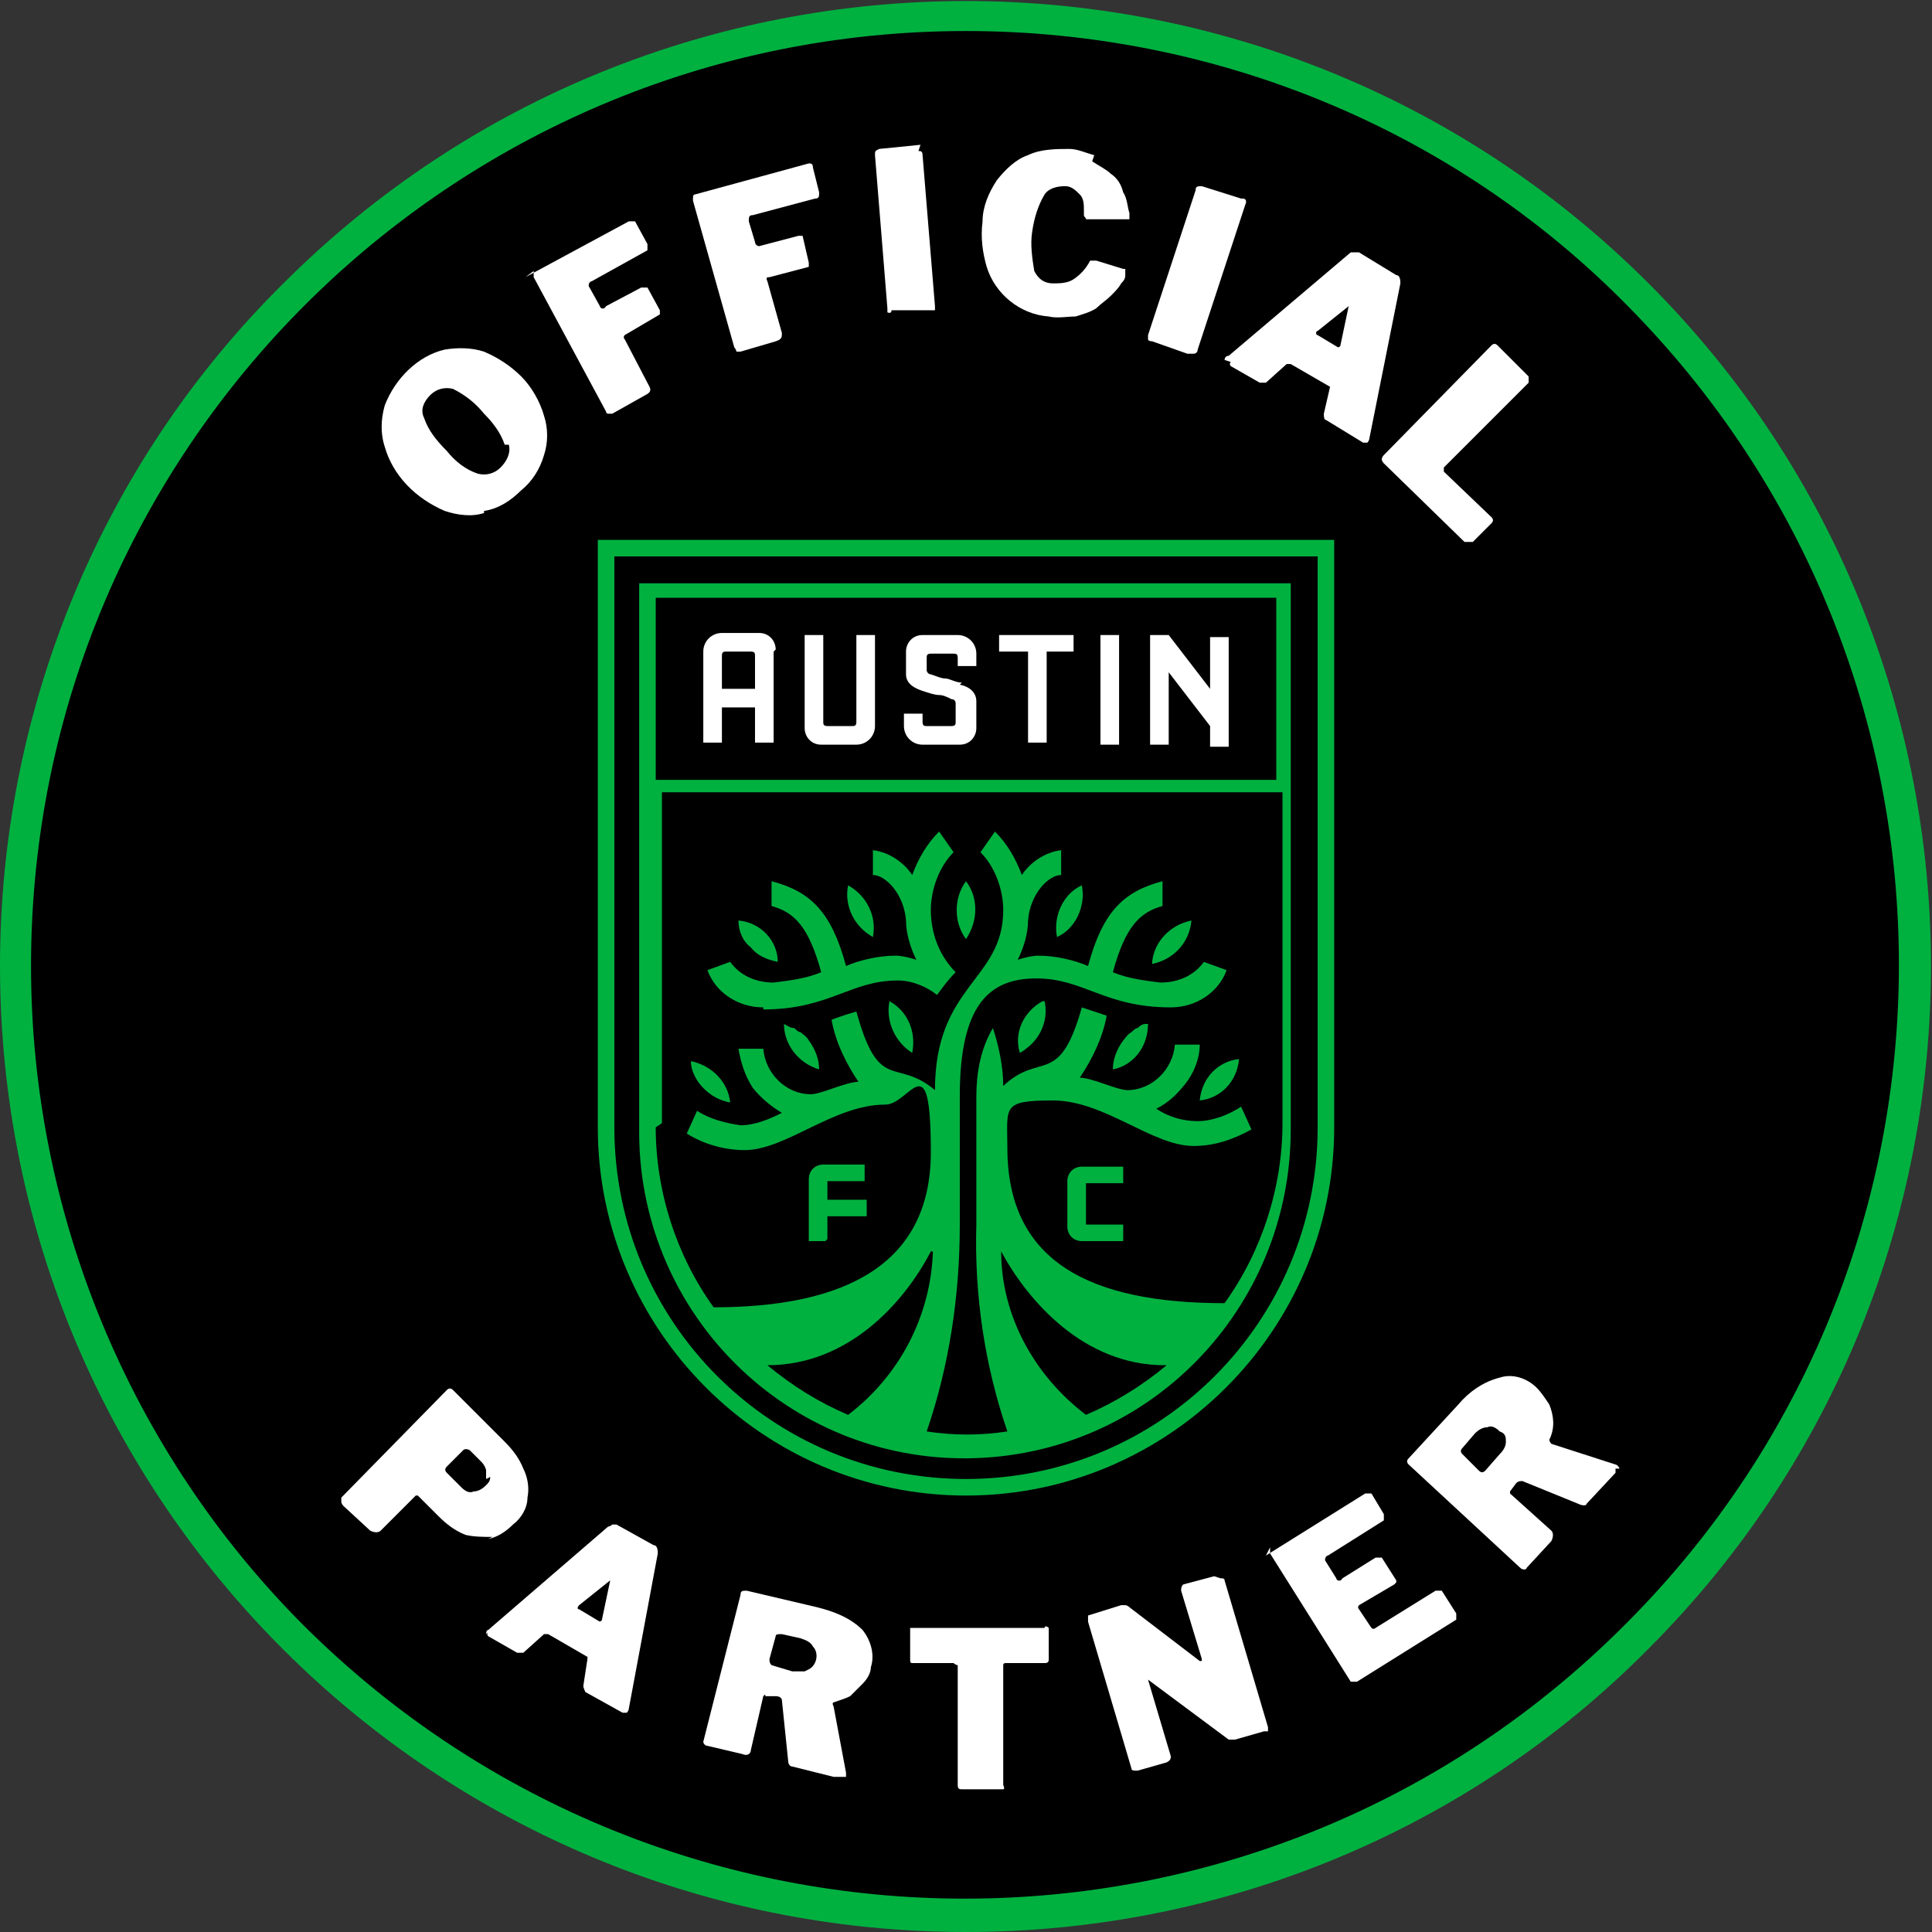 <?xml version="1.0" encoding="UTF-8"?>
<svg xmlns="http://www.w3.org/2000/svg" width="93.4" height="93.4" xmlns:xlink="http://www.w3.org/1999/xlink" version="1.1" viewBox="0 0 93.4 93.4">
  <rect x="0" y="0" width="93.4" height="93.4" fill="#333333" stroke="none"/>
  <defs>
    <clipPath id="clippath">
      <rect width="93.4" height="93.4" fill="none"/>
    </clipPath>
  </defs>
  <!-- Generator: Adobe Illustrator 28.6.0, SVG Export Plug-In . SVG Version: 1.2.0 Build 709)  -->
  <g>
    <g id="Layer_1">
      <g clip-path="url(#clippath)">
        <g id="Group_657">
          <path id="Path_1292" d="M46.7.8c25.4,0,45.9,20.6,45.9,45.9s-20.6,45.9-45.9,45.9S.8,72,.8,46.7h0C.8,21.3,21.3.8,46.7.8"/>
          <path id="Path_1293" d="M46.7,93.4C20.9,93.4,0,72.5,0,46.7c0-12.4,4.9-24.3,13.7-33,18.2-18.2,47.8-18.2,66,0,18.2,18.2,18.2,47.8,0,66-8.7,8.8-20.6,13.7-33,13.7M46.7,1.5c-24.9,0-45.2,20.2-45.2,45.2,0,12,4.8,23.5,13.2,31.9,17.7,17.6,46.3,17.6,63.9-.1,17.6-17.6,17.6-46.1,0-63.8C70.2,6.2,58.7,1.5,46.7,1.5" fill="#00b140"/>
          <path id="Path_1294" d="M23.4,24.8c-.6.2-1.3.1-1.9-.1-1.4-.6-2.5-1.7-2.9-3.1-.2-.6-.2-1.3,0-2,.5-1.3,1.6-2.4,2.9-2.7.6-.1,1.3-.1,1.9.1.7.3,1.3.7,1.8,1.2.5.5.9,1.2,1.1,1.9.2.6.2,1.3,0,1.9-.2.7-.6,1.3-1.1,1.7-.5.5-1.1.9-1.8,1h0ZM24.4,21.5c-.2-.6-.6-1.1-1-1.5-.4-.5-.9-.9-1.5-1.2-.4-.1-.8,0-1.1.3-.3.3-.5.7-.3,1.1.2.6.6,1.1,1.1,1.6.4.5.9.9,1.5,1.1.4.1.8,0,1.1-.3.3-.3.5-.7.4-1.1h0Z" fill="#fff"/>
          <path id="Path_1295" d="M25.4,13.4l5-2.7c.1,0,.2,0,.3,0l.6,1.1c0,.1,0,.3,0,.3,0,0,0,0,0,0l-2.7,1.5c-.1,0-.2.2-.1.3l.5.9c0,.1.2.2.3,0l1.7-.9c0,0,.2,0,.3,0,0,0,0,0,0,0l.6,1.1c0,0,0,.2,0,.2,0,0,0,0,0,0l-1.7,1c0,0-.1.1,0,.2,0,0,0,0,0,0l1.2,2.3c.1.2,0,.3-.2.4l-1.6.9c0,0-.2,0-.2,0,0,0-.1,0-.1-.1l-3.5-6.5c0-.1,0-.2,0-.3h0Z" fill="#fff"/>
          <path id="Path_1296" d="M33.6,9.4l5.5-1.5c.1,0,.2,0,.2.2l.3,1.2c0,.2,0,.3-.2.3l-3,.8c-.2,0-.2.1-.2.3l.3,1c0,.1.1.2.2.2l1.9-.5c0,0,.2,0,.2,0,0,0,0,0,0,0l.3,1.3c0,0,0,.2,0,.2,0,0,0,0,0,0l-1.9.5c-.1,0-.2,0-.1.2l.7,2.5c0,.2,0,.3-.3.4l-1.7.5c0,0-.2,0-.2,0,0,0,0-.1-.1-.2l-2-7.1c0-.2,0-.3.1-.3h0Z" fill="#fff"/>
          <path id="Path_1297" d="M44.4,7.3c.1,0,.2,0,.2.2l.6,7.3c0,0,0,.2,0,.2,0,0-.2,0-.3,0h-1.8c0,.2-.2.1-.2.1,0,0,0-.1,0-.2l-.6-7.4c0-.2,0-.2.2-.3l2-.2Z" fill="#fff"/>
          <path id="Path_1298" d="M52.8,7.8c.3.2.7.4.9.6.3.2.5.5.6.9.2.3.2.7.3,1,0,0,0,.2,0,.3,0,0-.1,0-.2,0h-1.9c0-.1-.1-.1-.1-.2,0,0,0-.1,0-.2,0-.3,0-.6-.2-.8-.2-.2-.4-.4-.7-.4-.4,0-.8.1-1,.4-.3.5-.5,1.1-.6,1.8-.1.6,0,1.3.1,1.9.2.4.5.6.9.6.3,0,.7,0,1-.2.3-.2.6-.5.8-.9,0,0,.1,0,.3,0l1.3.4s0,0,.1,0c0,0,0,.1,0,.3,0,.2-.1.3-.2.4-.1.2-.3.4-.5.6-.2.2-.5.4-.7.6-.3.2-.7.3-1,.4-.4,0-.9.1-1.3,0-1.4-.1-2.6-1.1-3-2.4-.2-.7-.3-1.4-.2-2.2,0-.7.3-1.4.7-2,.4-.5.9-1,1.5-1.2.6-.3,1.4-.3,2-.3.4,0,.8.2,1.2.3h0Z" fill="#fff"/>
          <path id="Path_1299" d="M60.1,9.6c.1,0,.2.1.1.3l-2.3,7c0,0,0,.2-.2.2,0,0-.2,0-.3,0l-1.7-.6c0,0-.2,0-.2-.1,0,0,0-.1,0-.2l2.3-7c0-.2.1-.2.3-.2l1.9.6Z" fill="#fff"/>
          <path id="Path_1300" d="M59.2,17.4c0,0,0-.2.2-.2l5.9-5c0,0,.1,0,.2,0,0,0,.1,0,.2,0l1.8,1.1c.2,0,.2.3.2.4l-1.5,7.5c0,0,0,.1-.1.2,0,0-.1,0-.2,0l-1.8-1.1c-.1,0-.1-.2-.1-.3l.3-1.3s0,0,0,0c0,0,0,0,0,0l-1.9-1.1c0,0-.1,0-.2,0l-1,.9s0,0-.1,0c0,0-.1,0-.2,0l-1.4-.8c0,0-.1-.1,0-.2h0ZM64.6,16.8c0,0,.2,0,.2-.1l.4-1.9s0,0,0,0c0,0,0,0,0,0l-1.5,1.2c-.1,0-.1.2,0,.2l1,.6Z" fill="#fff"/>
          <path id="Path_1301" d="M72.5,16.8l1.4,1.4c0,0,0,.2,0,.3l-4.1,4.1c0,0,0,.1,0,.2l2.3,2.2c.1.1.1.2,0,.3l-.9.9s-.1,0-.2,0c0,0-.1,0-.2,0l-3.9-3.8c0,0-.1-.1-.1-.2,0,0,0-.1.1-.2l5.2-5.3c.1-.1.2-.1.3,0h0Z" fill="#fff"/>
          <path id="Path_1302" d="M23.8,74.3c-.4,0-.9,0-1.3-.1-.5-.2-.9-.5-1.3-.9l-1-1s-.1,0-.1,0c0,0,0,0,0,0l-1.7,1.7c-.1.1-.3.1-.5,0l-1.3-1.2c0,0-.1-.1-.1-.2,0,0,0-.1,0-.2l5.1-5.2c.1-.1.2-.1.3,0l2.5,2.5c.4.4.7.8.9,1.3.2.4.3.9.2,1.4,0,.5-.3,1-.7,1.3-.3.3-.7.6-1.2.7h0ZM23.5,71.5c0-.1,0-.3,0-.4,0-.1-.1-.3-.2-.4l-.6-.6c0,0-.2-.1-.3,0,0,0,0,0,0,0l-.8.8c-.1.1-.1.2,0,.3l.7.7c.2.2.4.3.6.2.2,0,.4-.1.6-.3.1-.1.2-.2.2-.4h0Z" fill="#fff"/>
          <path id="Path_1303" d="M23.5,79c0,0,0-.2.1-.2l5.8-5c0,0,.1,0,.2-.1,0,0,.1,0,.2,0l1.8,1c.2,0,.2.3.2.4l-1.4,7.5c0,0,0,.1-.1.2,0,0-.1,0-.2,0l-1.8-1c0,0-.1-.2-.1-.3l.2-1.3s0,0,0-.1c0,0,0,0,0,0l-1.9-1.1c0,0-.1,0-.2,0l-1,.9s0,0-.1,0c0,0-.1,0-.2,0l-1.4-.8c0,0-.1-.1,0-.2h0ZM28.9,78.4c0,0,.2,0,.2-.1l.4-1.9s0,0,0,0c0,0,0,0,0,0l-1.5,1.2c-.1.1-.1.2,0,.2l1,.6h0Z" fill="#fff"/>
          <path id="Path_1304" d="M40.5,85.9c0,0-.1,0-.2,0l-2-.5c-.1,0-.2-.1-.2-.3l-.3-2.9c0-.1-.1-.2-.3-.2h-.5c0-.1,0-.1-.1,0,0,0,0,0,0,0l-.6,2.6c0,.2-.2.3-.4.2l-1.7-.4c-.1,0-.2-.1-.2-.2,0,0,0,0,0,0l1.8-7.1c0-.2.1-.2.3-.2l3.4.8c.8.2,1.6.5,2.2,1.1.4.5.6,1.2.4,1.8,0,.3-.2.6-.4.8-.2.2-.4.4-.6.6-.2.1-.5.2-.8.3,0,0-.1,0,0,.2l.6,3.2c0,0,0,.2,0,.2h0ZM39.1,80.7c.4-.2.5-.8.2-1.1,0,0,0,0,0,0-.1-.2-.3-.3-.6-.4l-.9-.2c-.2,0-.3,0-.3.1l-.3,1.1c0,.1,0,.2.1.3l1,.3c.2,0,.4,0,.6,0h0Z" fill="#fff"/>
          <path id="Path_1305" d="M44,78.9c0,0,0-.1,0-.2,0,0,.1,0,.2,0h6.3c0-.1.1-.1.2,0,0,0,0,.1,0,.2v1.3c0,.1,0,.2-.2.2h-1.9c0,0-.1,0-.1.1v5.8c.1.2,0,.2,0,.2h-2c-.1,0-.2,0-.2-.2v-5.8c-.1,0-.2-.1-.2-.1h-1.9c-.2,0-.2,0-.2-.2v-1.3s0,0,0,0Z" fill="#fff"/>
          <path id="Path_1306" d="M59,76.3c.1,0,.2,0,.2.1l2.1,7.1c0,0,0,.1,0,.2,0,0,0,0-.2,0l-1.4.4s0,0-.1,0c0,0-.1,0-.2,0l-3.9-2.9s0,0,0,0,0,0,0,0l1.1,3.7c0,.1,0,.2-.2.3l-1.4.4c-.2,0-.3,0-.3-.1l-2.1-7.1c0-.1,0-.2,0-.3,0,0,0,0,0,0l1.6-.5c0,0,.1,0,.2,0,0,0,.1,0,.2.1l3.4,2.6c0,0,.1,0,.1,0s0,0,0-.1l-1-3.3c0-.1,0-.2.1-.3,0,0,0,0,0,0l1.5-.4h0Z" fill="#fff"/>
          <path id="Path_1307" d="M61.2,75.2l4.8-3c.1,0,.2,0,.3,0l.6,1c0,.1,0,.3,0,.3,0,0,0,0,0,0l-2.7,1.7c-.1,0-.2.2-.1.3l.5.8c0,.1.2.2.3,0l1.6-1c0,0,.2,0,.3,0,0,0,0,0,0,0l.7,1.1s0,0,0,.1c0,0,0,0-.1.1l-1.7,1c0,0-.1.1,0,.2l.6.9c0,0,.1.1.2,0l2.9-1.8c.1,0,.2,0,.3,0l.7,1.1c0,0,0,.2,0,.3,0,0,0,0,0,0l-4.8,3c0,0-.3,0-.3,0,0,0,0,0,0,0l-3.9-6.2c0-.1,0-.2,0-.3Z" fill="#fff"/>
          <path id="Path_1308" d="M78.1,71c0,0,0,.1,0,.2l-1.4,1.5c0,.1-.2.1-.4,0l-2.7-1.1c-.1,0-.2,0-.3.1l-.3.4s0,0,0,.1c0,0,0,0,0,0l2,1.8c.1.1.1.3,0,.5l-1.2,1.3c0,.1-.2.1-.3,0,0,0,0,0,0,0l-5.4-5c-.1-.1-.1-.2,0-.3l2.4-2.6c.5-.6,1.2-1.1,2-1.3.6-.2,1.3,0,1.8.5.2.2.4.5.6.8.2.5.3,1.1,0,1.7,0,0,0,.1.1.2l3.1,1c0,0,.1,0,.2.2h0ZM72.8,69.7c0-.2,0-.4-.3-.5-.2-.2-.4-.3-.6-.2-.2,0-.4.1-.6.3l-.6.7c-.1.1-.1.2,0,.3l.8.8c.1.1.2.1.3,0l.7-.8c.2-.2.3-.4.3-.6h0Z" fill="#fff"/>
          <path id="Path_1309" d="M62,26.9H29.7v27.6c0,9.4,7.6,17,17,17,9.4,0,17-7.6,17-17h0v-27.6h-1.6Z"/>
          <path id="Path_1310" d="M41.4,30.7h.9v4.4c0,.5-.4.9-.9.9h-1.7c-.5,0-.8-.4-.8-.8h0v-4.5h.9v4.2c0,.1,0,.2.2.2h1.2c.1,0,.2,0,.2-.2v-4.2h0ZM37.4,31.5v4.4h-.9v-1.7h-1.6v1.7h-.9v-4.4c0-.5.4-.9.9-.9h1.8c.5,0,.8.4.8.8h0s0,0,0,0ZM36.5,31.7c0-.1,0-.2-.2-.2h-1.2c-.1,0-.2,0-.2.2v1.6h1.6v-1.6ZM48.4,31.5h1.3v4.4h.9v-4.4h1.3v-.8h-3.6v.8h0ZM53.2,36h.9v-5.3h-.9v5.3ZM46.5,33c-.3,0-.6-.2-.8-.2-.2,0-.4-.1-.7-.2-.1,0-.2-.1-.2-.2v-.6c0-.1,0-.2.2-.2h1.1c.1,0,.2,0,.2.2v.4h.9v-.6c0-.5-.4-.9-.9-.9h-1.7c-.5,0-.8.4-.8.8h0v1.1c0,.5.5.7.8.8.3.1.6.2.8.2.2,0,.4.1.6.2.2,0,.2.2.2.2v.9c0,.1,0,.2-.2.2h-1.2c-.1,0-.2,0-.2-.2v-.4h-.9v.6c0,.5.4.9.9.9h1.8c.5,0,.8-.4.8-.8h0v-1.3c0-.4-.3-.7-.8-.8h0ZM58.5,30.7v2.6l-2-2.6h-.9v5.3h.9v-3.5l2,2.6v1h.9v-5.3h-.9Z" fill="#fff"/>
          <path id="Path_1311" d="M39.9,60h-.8v-3c0-.4.3-.7.7-.7h2v.8h-1.8s0,0,0,0v.9h1.9v.8h-1.9v1.1ZM51.6,57v2.3c0,.4.3.7.7.7h2v-.8h-1.8s0,0,0,0v-2s0,0,0,0h1.8v-.8h-2c-.4,0-.7.3-.7.7h0ZM58,53.2h0c0,0,0,0,0,0,1-.1,1.8-.9,1.9-2h0c0,0,0,0,0,0-1,.1-1.8.9-1.9,2M55,49.7c-.1,0-.2.1-.3.2-.2.1-.3.3-.4.4-.3.4-.5.9-.5,1.4h0c0,0,0,0,0,0,1-.2,1.7-1.1,1.7-2.2h0c0,0,0,0,0,0-.2,0-.3,0-.5.2h0ZM50.4,48.4h0c0,0,0,0,0,0-.9.5-1.4,1.5-1.1,2.5,0,0,0,0,0,0h0c0,0,0,0,0,0,0,0,.2-.1.3-.2.7-.5,1.1-1.4.9-2.3,0,0,0,0,0,0M55.7,46.6h0c1-.2,1.8-1,1.9-2.1h0c0,0,0,0,0,0-1,.2-1.8,1-1.9,2h0ZM51.1,45.3h0c0,0,0,0,0,0,.9-.4,1.4-1.5,1.2-2.5h0c0,0,0,0,0,0-.9.4-1.4,1.5-1.2,2.5h0ZM46.7,45.4h0c.6-.9.6-2,0-2.8h0c0,0,0,0,0,0-.6.8-.6,2,0,2.8h0c0,0,0,0,0,0ZM34,52.6c.4.4.8.6,1.3.7h0s0,0,0,0c-.1-1-.9-1.8-1.9-2h0s0,0,0,0c0,.5.3,1,.6,1.3h0ZM39.1,50.3c-.1-.2-.3-.3-.4-.4-.1,0-.2-.1-.3-.2-.2,0-.3-.1-.5-.2h0s0,0,0,0c0,1,.7,1.9,1.7,2.2h0s0,0,0,0c0-.5-.2-1-.5-1.4h0ZM43,48.4h0s0,0,0,0c0,0,0,0,0,0-.2,1,.3,2,1.1,2.5h0s0,0,0,0c0,0,0,0,0,0,.2-1-.2-2-1.1-2.5M36.3,45.8c.3.4.8.6,1.3.7h0s0,0,0,0c0-1-.8-1.9-1.9-2h0s0,0,0,0c0,.5.2,1,.6,1.3h0ZM42.2,45.3h0s0,0,0,0c.2-1-.3-2-1.2-2.5h0s0,0,0,0c-.2,1,.3,2,1.2,2.5h0ZM36.9,48.8c3.2,0,4.2-1.4,6.5-1.4.7,0,1.4.3,1.9.7.3-.4.5-.7.9-1.1-.8-.8-1.2-1.9-1.2-3,0-1,.4-2.1,1.1-2.8l-.7-1c-.6.6-1,1.3-1.3,2.1-.4-.6-1.1-1.1-1.9-1.2v1.2c.6,0,1.5.9,1.6,2.2,0,.6.2,1.3.5,1.9-.3-.1-.7-.2-1-.2-.8,0-1.7.2-2.4.5-.7-2.6-1.7-3.6-3.6-4.1v1.2c1.1.3,1.8,1,2.4,3.2-.7.3-1.5.4-2.3.5-.8,0-1.6-.3-2.1-1l-1.1.4c.4,1.1,1.5,1.8,2.7,1.8h0ZM30.9,28.2h31.5v26.4c0,8.7-6.9,15.8-15.6,15.9s-15.8-6.9-15.9-15.6c0,0,0-.2,0-.3v-26.4h0ZM45,60.5c-1.3,2.5-4,5.5-7.9,5.5,1.2,1,2.5,1.8,3.9,2.4,2.5-1.9,4-4.8,4.1-7.9h0ZM56.3,66c-3.9,0-6.6-3.1-7.9-5.5,0,3.1,1.6,6,4.1,7.9,1.4-.6,2.7-1.4,3.9-2.4h0ZM31.7,37.7h30v-8.8h-30v8.8ZM31.7,54.5c0,3.1,1,6.2,2.8,8.7,6.4,0,10.5-2.1,10.5-7.5s-1-2.3-2.2-2.3c-2.5,0-4.8,2.2-6.8,2.2-1,0-2-.3-2.8-.8l.5-1.1c.6.4,1.4.6,2.1.7.7,0,1.4-.3,2-.6-.5-.3-1-.7-1.4-1.2-.4-.6-.6-1.3-.7-1.9h1.2c.1,1.2,1.1,2.2,2.3,2.2.5,0,1.7-.6,2.3-.6-.6-.9-1.1-1.9-1.3-3,0,0,.5-.2,1.2-.4,1.1,4,1.9,2.2,3.8,3.8,0-5.1,3.3-5.3,3.3-8.7,0-1-.4-2.1-1.1-2.8l.7-1c.6.6,1,1.3,1.3,2.1.4-.6,1.1-1.1,1.9-1.2v1.2c-.6,0-1.5.9-1.6,2.2,0,.6-.2,1.3-.5,1.9.3-.1.7-.2,1-.2.8,0,1.7.2,2.4.5.7-2.6,1.7-3.6,3.6-4.1v1.2c-1.1.3-1.8,1-2.4,3.2.7.3,1.5.4,2.3.5.8,0,1.6-.3,2.1-1l1.1.4c-.4,1.1-1.5,1.8-2.7,1.8-3.2,0-4.2-1.4-6.5-1.4s-3.7,1.3-3.7,5.7v1.6s0,4.5,0,4.6c0,3.4-.5,6.8-1.6,10,1.3.2,2.6.2,3.9,0-1.1-3.2-1.6-6.6-1.5-10,0-.1,0-4.6,0-4.6v-1.6c0-1.1.2-2.3.8-3.3.3.9.5,1.9.5,2.8,1.8-1.7,2.7.1,3.8-3.8.3.1,1.2.4,1.2.4-.2,1.1-.7,2.1-1.3,3,.6,0,1.8.6,2.3.6,1.2,0,2.2-1,2.3-2.2h1.2c0,.7-.3,1.4-.7,1.9-.4.5-.8.9-1.4,1.2.6.4,1.3.6,2,.6.7,0,1.5-.3,2.1-.7l.5,1.1c-.9.5-1.8.8-2.8.8-2,0-4.3-2.2-6.8-2.2s-2.2.3-2.2,2.3c0,5.5,4,7.5,10.5,7.5,1.8-2.5,2.8-5.6,2.8-8.7v-16h-30v16h0ZM64.5,26.1v28.4c0,9.8-8,17.8-17.8,17.8s-17.8-8-17.8-17.8h0v-28.4h35.6ZM63.7,26.9H29.7v27.6c0,9.4,7.6,17,17,17s17-7.6,17-17h0v-27.6h0Z" fill="#00b140"/>
        </g>
      </g>
    </g>
  </g>
</svg>